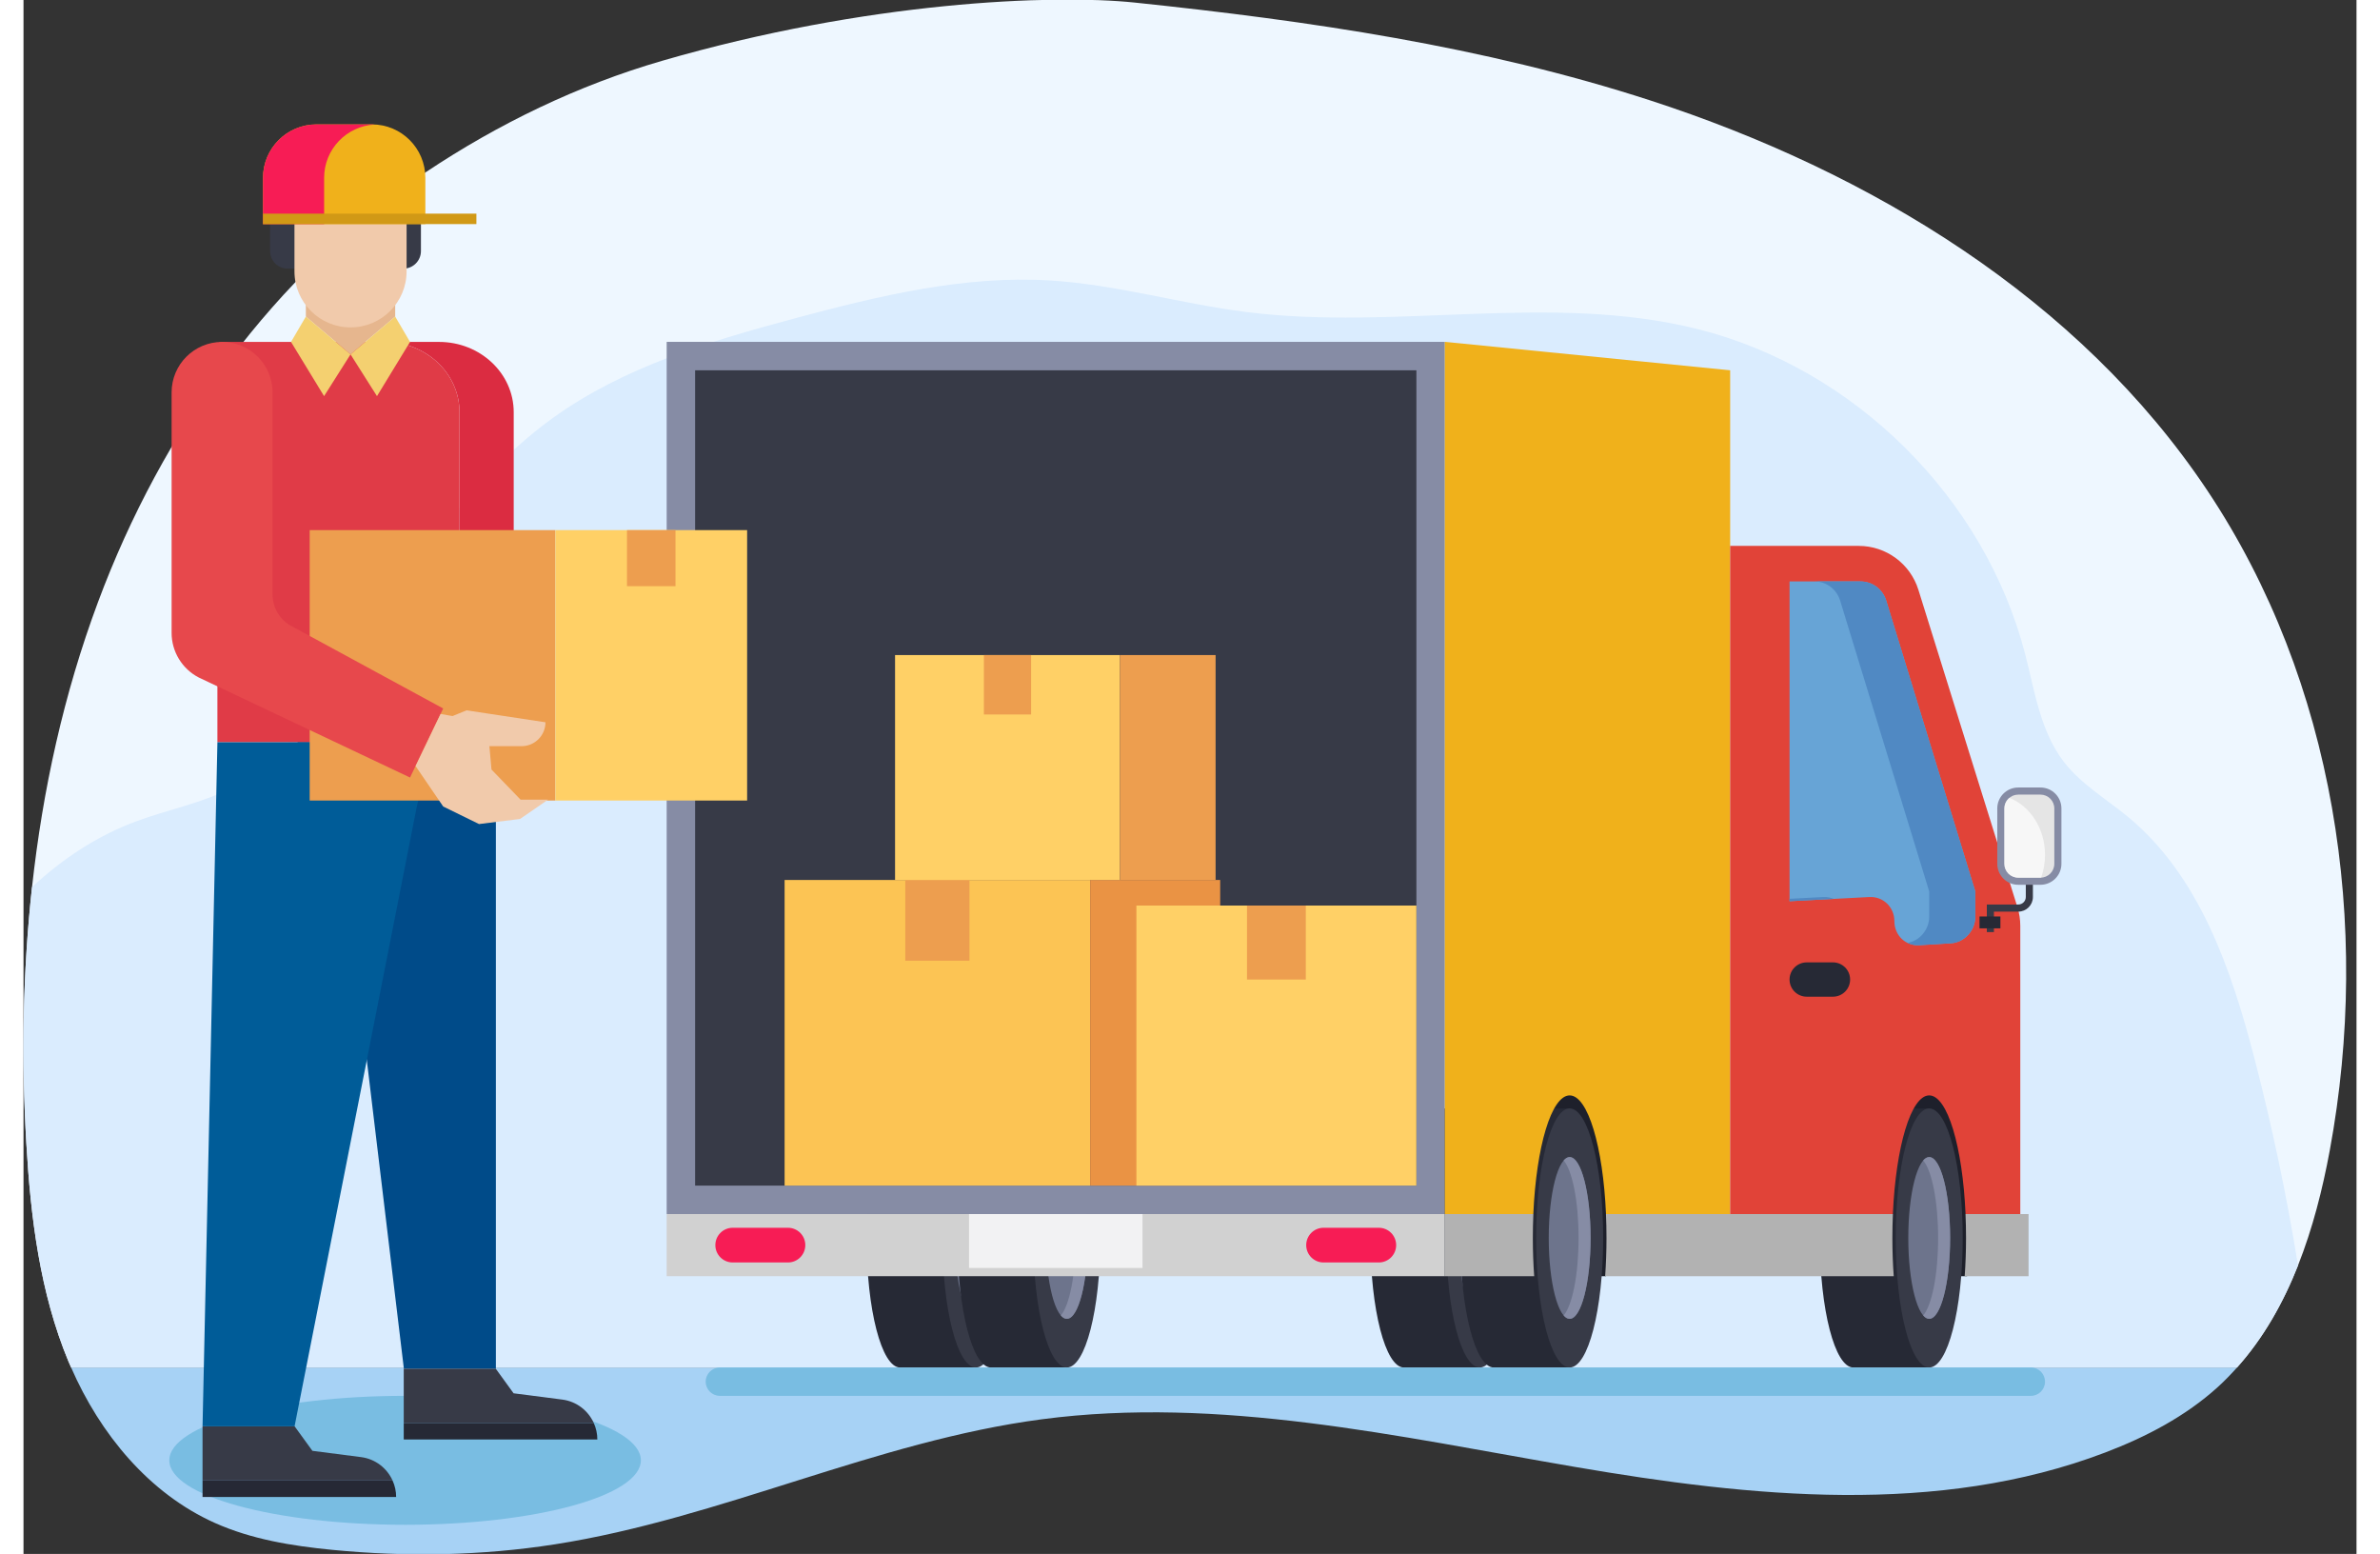<svg width="576" height="376" version="1.1" id="Layer_1" xmlns="http://www.w3.org/2000/svg" xmlns:xlink="http://www.w3.org/1999/xlink" x="0px" y="0px"
	 viewBox="0 0 904 602" style="enable-background:new 0 0 904 602;" xml:space="preserve">
<rect x="0" y="0" width="904" height="602" fill="#333333" stroke="none"/>
<style type="text/css">
	.st0{fill:#A7D2F5;}
	.st1{fill:#79BDE2;}
	.st2{fill:#EEF7FF;}
	.st3{fill:#DAECFE;}
	.st4{fill:#262935;}
	.st5{fill:#373A47;}
	.st6{fill:#6D748C;}
	.st7{fill:#868CA5;}
	.st8{fill:#FCC454;}
	.st9{fill:#EA9344;}
	.st10{fill:#1E202B;}
	.st11{fill:#F0B11B;}
	.st12{fill:#E14338;}
	.st13{fill:#67A4D6;}
	.st14{fill:#5089C3;}
	.st15{fill:#FFD066;}
	.st16{fill:#ED9E4F;}
	.st17{fill:#D1D1D1;}
	.st18{fill:#B2B2B2;}
	.st19{fill:#F71C55;}
	.st20{fill:#F2F2F3;}
	.st21{fill:#E5E5E5;}
	.st22{opacity:0.7;}
	.st23{fill:#FFFFFF;}
	.st24{fill:#004B89;}
	.st25{fill:#005C98;}
	.st26{fill:#DB2C41;}
	.st27{fill:#E03B47;}
	.st28{fill:#E6B68E;}
	.st29{fill:#F1CAAB;}
	.st30{fill:#D19916;}
	.st31{fill:#F4D070;}
	.st32{fill:#E7484C;}
</style>
<g>
	<g>
		<path class="st0" d="M18.443,529.765c11.208,25.693,30.155,48.789,55.699,60.216
			c14.266,6.382,29.939,8.917,45.494,10.432
			c28.717,2.797,57.797,2.313,86.304-2.147
			c64.214-10.048,124.197-39.935,188.634-48.436
			c68.808-9.077,138.1,6.703,206.505,18.438
			c68.405,11.735,140.715,19.132,205.574-5.572
			c15.843-6.034,31.15-14.035,43.695-25.438c2.609-2.371,5.037-4.892,7.364-7.492
			H18.443z"/>
	</g>
	<g>
		<ellipse class="st1" cx="147.859" cy="565.727" rx="91.361" ry="24.974"/>
	</g>
	<g>
		<path class="st2" d="M893.649,445.641c-2.785,15.066-6.646,30.299-12.315,44.603
			c-5.735,14.503-13.359,28.061-23.619,39.515H18.45
			c-0.348-0.779-0.696-1.542-1.028-2.337C6.366,500.802,2.77,471.697,1.096,442.906
			C-0.827,409.889-0.296,376.574,3.3,343.69c4.127-37.708,12.315-74.885,25.559-110.421
			c24.779-66.548,68.04-127.195,127.095-166.61
			c28.161-18.779,58.973-33.663,91.41-43.078
			C326.675,0.558,398.643-2.343,430.665,1.005
			c67.394,7.061,134.952,16.89,199.594,37.873
			c85.178,27.647,166.295,76.708,215.987,151.212
			C895.522,263.998,909.81,358.308,893.649,445.641z"/>
	</g>
	<g>
		<path class="st3" d="M881.334,490.244c-5.735,14.503-13.359,28.061-23.619,39.515H18.45
			c-0.348-0.779-0.696-1.542-1.028-2.337C6.366,500.802,2.77,471.697,1.096,442.906
			C-0.827,409.889-0.296,376.574,3.3,343.69c11.718-10.956,25.177-19.84,40.227-25.459
			c12.514-4.674,25.94-7.061,37.708-13.392c14.138-7.608,24.763-20.304,34.31-33.232
			c28.144-38.105,50.984-81.83,89.388-109.56
			c27.713-20.022,61.26-29.95,94.261-38.801
			c32.188-8.619,65.188-16.608,98.438-14.603
			c25.774,1.558,50.818,9.066,76.427,12.266
			c57.929,7.243,117.896-7.591,174.549,6.547
			c60.714,15.149,111.349,65.338,126.996,125.936
			c3.729,14.437,5.9,29.951,15,41.752
			c6.745,8.735,16.575,14.436,25.061,21.481
			c27.398,22.774,39.746,58.625,48.713,93.101
			C871.29,436.276,876.959,463.161,881.334,490.244z"/>
	</g>
	<g>
		<path class="st4" d="M534.888,429.405h29.403v100.36h-29.403
			c-7.169,0-12.98-22.466-12.98-50.18
			C521.908,451.871,527.719,429.405,534.888,429.405z"/>
	</g>
	<g>
		<path class="st5" d="M551.31,479.585c0,27.714,5.811,50.18,12.98,50.18
			c7.169,0,12.98-22.466,12.98-50.18c0-27.713-5.812-50.18-12.98-50.18
			C557.122,429.405,551.31,451.872,551.31,479.585z"/>
	</g>
	<g>
		<path class="st6" d="M556.185,479.585c0,17.305,3.629,31.334,8.105,31.334
			c4.477,0,8.105-14.029,8.105-31.334c0-17.305-3.629-31.334-8.105-31.334
			C559.814,448.251,556.185,462.28,556.185,479.585z"/>
	</g>
	<g>
		<path class="st7" d="M567.745,479.585c0-14.18-2.437-26.153-5.78-30.018
			c0.737-0.852,1.517-1.316,2.325-1.316c4.477,0,8.105,14.029,8.105,31.334
			c0,17.305-3.629,31.334-8.105,31.334c-0.808,0-1.588-0.464-2.325-1.316
			C565.308,505.738,567.745,493.764,567.745,479.585z"/>
	</g>
	<g>
		<path class="st4" d="M339.661,429.405h29.403v100.36h-29.403
			c-7.169,0-12.98-22.466-12.98-50.18
			C326.681,451.871,332.493,429.405,339.661,429.405z"/>
	</g>
	<g>
		<path class="st5" d="M356.084,479.585c0,27.714,5.811,50.18,12.98,50.18
			c7.169,0,12.98-22.466,12.98-50.18c0-27.713-5.811-50.18-12.98-50.18
			C361.895,429.405,356.084,451.872,356.084,479.585z"/>
	</g>
	<g>
		<ellipse class="st6" cx="369.064" cy="479.585" rx="8.105" ry="31.334"/>
	</g>
	<g>
		<path class="st7" d="M372.518,479.585c0-14.18-2.437-26.153-5.78-30.018
			c0.737-0.852,1.517-1.316,2.325-1.316c4.477,0,8.105,14.029,8.105,31.334
			c0,17.305-3.629,31.334-8.105,31.334c-0.808,0-1.588-0.464-2.325-1.316
			C370.081,505.738,372.518,493.764,372.518,479.585z"/>
	</g>
	<g>
		<path class="st4" d="M374.874,429.405h29.402v100.36h-29.402
			c-7.169,0-12.98-22.466-12.98-50.18
			C361.893,451.871,367.705,429.405,374.874,429.405z"/>
	</g>
	<g>
		<path class="st5" d="M391.296,479.585c0,27.714,5.811,50.18,12.98,50.18
			c7.169,0,12.98-22.466,12.98-50.18c0-27.713-5.811-50.18-12.98-50.18
			C397.107,429.405,391.296,451.872,391.296,479.585z"/>
	</g>
	<g>
		<ellipse class="st6" cx="404.276" cy="479.585" rx="8.105" ry="31.334"/>
	</g>
	<g>
		<path class="st7" d="M407.73,479.585c0-14.18-2.437-26.153-5.78-30.018
			c0.737-0.852,1.517-1.316,2.325-1.316c4.477,0,8.105,14.029,8.105,31.334
			c0,17.305-3.629,31.334-8.105,31.334c-0.808,0-1.588-0.464-2.325-1.316
			C405.293,505.738,407.73,493.764,407.73,479.585z"/>
	</g>
	<g>
		
			<rect x="249.222" y="132.433" transform="matrix(-1 -1.224647e-16 1.224647e-16 -1 799.966 602.758)" class="st7" width="301.523" height="337.892"/>
	</g>
	<g>
		
			<rect x="242.054" y="161.636" transform="matrix(-1.836970e-16 1 -1 -1.836970e-16 701.362 -98.603)" class="st5" width="315.858" height="279.487"/>
	</g>
	<g>
		
			<rect x="294.914" y="340.902" transform="matrix(-1 -1.224647e-16 1.224647e-16 -1 708.234 800.21)" class="st8" width="118.405" height="118.405"/>
	</g>
	<g>
		<rect x="413.32" y="340.902" class="st9" width="50.376" height="118.405"/>
	</g>
	<g>
		<polygon class="st10" points="753.08,494.393 722.826,494.393 722.826,409.758 754.362,409.758 
			763.303,475.553 		"/>
	</g>
	<g>
		<polygon class="st10" points="613.195,494.393 585.032,494.393 585.032,409.758 614.389,409.758 
			622.712,475.553 		"/>
	</g>
	<g>
		<path class="st4" d="M709.03,429.405h29.403v100.36h-29.403
			c-7.169,0-12.98-22.466-12.98-50.18
			C696.05,451.871,701.861,429.405,709.03,429.405z"/>
	</g>
	<g>
		<ellipse class="st5" cx="738.432" cy="479.585" rx="12.98" ry="50.18"/>
	</g>
	<g>
		<ellipse class="st6" cx="738.432" cy="479.585" rx="8.105" ry="31.334"/>
	</g>
	<g>
		<path class="st7" d="M741.887,479.585c0-14.18-2.437-26.153-5.78-30.018
			c0.737-0.852,1.517-1.316,2.325-1.316c4.477,0,8.105,14.029,8.105,31.334
			c0,17.305-3.629,31.334-8.105,31.334c-0.808,0-1.589-0.464-2.325-1.316
			C739.45,505.738,741.887,493.764,741.887,479.585z"/>
	</g>
	<g>
		<path class="st4" d="M569.711,429.405h29.403v100.36h-29.403
			c-7.169,0-12.98-22.466-12.98-50.18
			C556.731,451.871,562.542,429.405,569.711,429.405z"/>
	</g>
	<g>
		<path class="st5" d="M586.133,479.585c0,27.714,5.812,50.18,12.98,50.18
			c7.168,0,12.98-22.466,12.98-50.18c0-27.713-5.812-50.18-12.98-50.18
			C591.945,429.405,586.133,451.872,586.133,479.585z"/>
	</g>
	<g>
		<path class="st11" d="M661.302,143.45v326.875h-48.107
			c-1.14-26.09-7.009-45.966-14.082-45.966c-7.073,0-12.942,19.876-14.082,45.966
			h-34.288V132.433L661.302,143.45z"/>
	</g>
	<g>
		<path class="st6" d="M591.008,479.585c0,17.305,3.629,31.334,8.105,31.334
			c4.476,0,8.105-14.029,8.105-31.334c0-17.305-3.629-31.334-8.105-31.334
			C594.637,448.251,591.008,462.28,591.008,479.585z"/>
	</g>
	<g>
		<path class="st7" d="M602.568,479.585c0-14.18-2.437-26.153-5.78-30.018
			c0.737-0.852,1.517-1.316,2.325-1.316c4.477,0,8.105,14.029,8.105,31.334
			c0,17.305-3.629,31.334-8.105,31.334c-0.808,0-1.588-0.464-2.325-1.316
			C600.131,505.738,602.568,493.764,602.568,479.585z"/>
	</g>
	<g>
		<path class="st12" d="M711.113,211.48c10.599,0,19.968,6.891,23.126,17.008l38.385,122.986
			c0.729,2.336,1.1,4.77,1.1,7.218v111.633h-21.21
			c-1.14-26.09-7.008-45.966-14.081-45.966c-7.073,0-12.942,19.876-14.082,45.966
			H661.302V211.48H711.113z"/>
	</g>
	<g>
		<path class="st13" d="M684.318,225.252h27.494c4.606,0,8.608,2.995,9.973,7.45
			l34.502,112.657v9.749c0,5.384-4.223,10.005-9.454,10.324l-12.26,0.746
			c-5.311,0.323-9.634-3.838-9.634-9.296c0-5.457-4.34-9.654-9.715-9.373
			l-30.907,1.618V225.252z"/>
	</g>
	<g>
		<g>
			<path class="st14" d="M738.432,355.107v-9.749l-34.502-112.657
				c-1.365-4.454-5.367-7.45-9.973-7.45h17.855c4.606,0,8.608,2.995,9.973,7.45
				l34.502,112.657v9.749c0,5.384-4.223,10.005-9.454,10.324l-12.26,0.746
				c-1.63,0.099-3.164-0.227-4.512-0.881
				C734.78,364.454,738.432,360.113,738.432,355.107z"/>
		</g>
		<g>
			<path class="st14" d="M697.37,347.508c1.472-0.077,2.86,0.191,4.109,0.72
				l-17.161,0.899v-0.935L697.37,347.508z"/>
		</g>
	</g>
	<g>
		<path class="st4" d="M690.963,372.826h10.176c3.67,0,6.645,2.975,6.645,6.645l0,0
			c0,3.67-2.975,6.645-6.645,6.645h-10.176c-3.67,0-6.645-2.975-6.645-6.645l0,0
			C684.318,375.801,687.293,372.826,690.963,372.826z"/>
	</g>
	<g>
		
			<rect x="431.234" y="350.816" transform="matrix(-1 -1.224647e-16 1.224647e-16 -1 970.96 810.124)" class="st15" width="108.492" height="108.492"/>
	</g>
	<g>
		
			<rect x="474.086" y="350.816" transform="matrix(-1 -1.224647e-16 1.224647e-16 -1 970.96 730.287)" class="st16" width="22.788" height="28.655"/>
	</g>
	<g>
		
			<rect x="341.682" y="340.902" transform="matrix(-1 -1.224647e-16 1.224647e-16 -1 708.234 713.078)" class="st16" width="24.87" height="31.273"/>
	</g>
	<g>
		
			<rect x="337.714" y="253.77" transform="matrix(-1 -1.224647e-16 1.224647e-16 -1 762.56 594.673)" class="st15" width="87.133" height="87.132"/>
	</g>
	<g>
		<rect x="424.846" y="253.77" class="st16" width="37.071" height="87.132"/>
	</g>
	<g>
		
			<rect x="372.129" y="253.77" transform="matrix(-1 -1.224647e-16 1.224647e-16 -1 762.56 530.553)" class="st16" width="18.302" height="23.013"/>
	</g>
	<g>
		
			<rect x="249.222" y="470.325" transform="matrix(-1 -1.224647e-16 1.224647e-16 -1 799.966 964.718)" class="st17" width="301.523" height="24.068"/>
	</g>
	<g>
		<path class="st18" d="M752.705,479.585c0-3.157-0.073-6.247-0.204-9.26h24.428v24.068
			h-24.748C752.519,489.679,752.705,484.717,752.705,479.585z"/>
	</g>
	<g>
		<path class="st18" d="M612.861,494.393c0.339-4.714,0.524-9.676,0.524-14.808
			c0-3.157-0.072-6.247-0.204-9.26h111.183c-0.132,3.012-0.204,6.103-0.204,9.26
			c0,5.132,0.185,10.094,0.524,14.808H612.861z"/>
	</g>
	<g>
		<path class="st18" d="M585.046,470.325c-0.132,3.012-0.204,6.103-0.204,9.26
			c0,5.132,0.185,10.094,0.524,14.808h-34.621v-24.068H585.046z"/>
	</g>
	<g>
		<g>
			<path class="st19" d="M503.751,475.639h21.413c3.711,0,6.72,3.009,6.72,6.72
				c0,3.711-3.008,6.72-6.72,6.72h-21.413c-3.711,0-6.72-3.009-6.72-6.72
				C497.032,478.648,500.04,475.639,503.751,475.639z"/>
		</g>
		<g>
			<path class="st19" d="M274.802,475.639h21.412c3.712,0,6.72,3.009,6.72,6.72
				c0,3.711-3.008,6.72-6.72,6.72h-21.412c-3.712,0-6.72-3.009-6.72-6.72
				C268.082,478.648,271.091,475.639,274.802,475.639z"/>
		</g>
	</g>
	<g>
		
			<rect x="366.373" y="470.325" transform="matrix(-1 -1.224647e-16 1.224647e-16 -1 799.966 961.523)" class="st20" width="67.221" height="20.872"/>
	</g>
	<g>
		<g>
			<path class="st5" d="M760.754,361.086h2.755v-7.924h9.44
				c3.123,0,5.664-2.541,5.664-5.665v-6.594h-2.754v6.594
				c0,1.604-1.305,2.91-2.909,2.91h-12.194V361.086z"/>
		</g>
	</g>
	<g>
		<path class="st7" d="M781.552,342.762c4.473,0,8.113-3.64,8.113-8.113v-21.458
			c0-4.473-3.639-8.113-8.113-8.113h-8.633c-4.473,0-8.111,3.639-8.111,8.113
			v21.458c0,4.473,3.638,8.113,8.111,8.113H781.552z"/>
	</g>
	<g>
		<path class="st21" d="M772.919,307.833h8.633c2.959,0,5.358,2.398,5.358,5.358v21.459
			c0,2.959-2.399,5.358-5.358,5.358h-8.633c-2.959,0-5.358-2.399-5.358-5.358
			v-21.459C767.561,310.231,769.96,307.833,772.919,307.833z"/>
	</g>
	<g class="st22">
		<path class="st23" d="M772.919,340.007c-2.959,0-5.358-2.399-5.358-5.358v-21.459
			c0-1.651,0.763-3.11,1.937-4.092c8.027,3.138,13.808,11.834,13.808,22.095
			c0,3.111-0.541,6.074-1.504,8.788c-0.085,0.004-0.164,0.025-0.25,0.025H772.919z"/>
	</g>
	<g>
		
			<rect x="757.926" y="355.043" transform="matrix(-1 -1.224647e-16 1.224647e-16 -1 1523.95 714.685)" class="st4" width="8.097" height="4.599"/>
	</g>
	<g>
		<path class="st5" d="M147.21,104.068h-44.872c-3.75,0-6.789-3.04-6.789-6.789V65.532
			h58.451v31.746C153.999,101.028,150.96,104.068,147.21,104.068z"/>
	</g>
	<g>
		<polygon class="st24" points="183.04,287.475 183.04,530.245 147.391,530.245 133.026,410.679 
			106.192,287.475 		"/>
	</g>
	<g>
		<path class="st5" d="M130.803,564.485l-18.859-2.432l-6.903-9.519H69.376v21.017h73.633
			C140.845,568.749,136.323,565.197,130.803,564.485z"/>
	</g>
	<g>
		<path class="st4" d="M69.376,573.552v6.388h75.016c0-2.269-0.501-4.43-1.383-6.388
			H69.376z"/>
	</g>
	<g>
		<path class="st5" d="M208.765,542.195l-18.86-2.431l-6.903-9.519h-35.664v21.016h73.633
			C218.807,546.459,214.285,542.907,208.765,542.195z"/>
	</g>
	<g>
		<path class="st4" d="M147.337,551.261v6.388h75.016c0-2.27-0.501-4.43-1.383-6.388
			H147.337z"/>
	</g>
	<g>
		<polygon class="st25" points="75.142,287.475 69.376,552.535 105.04,552.535 152.407,312.438 
			158.49,287.475 		"/>
	</g>
	<g>
		<path class="st26" d="M189.949,159.676v127.792h-21.005V159.676
			c0-15.033-12.963-27.216-28.959-27.216h21.022
			C176.986,132.46,189.949,144.643,189.949,159.676z"/>
	</g>
	<g>
		<path class="st27" d="M168.944,159.676v127.792H75.135v-153.632
			c0-0.762,0.653-1.376,1.464-1.376h63.385
			C155.981,132.46,168.944,144.643,168.944,159.676z"/>
	</g>
	<g>
		<rect x="110.891" y="205.365" class="st16" width="95.198" height="104.764"/>
	</g>
	<g>
		
			<rect x="206.089" y="205.365" transform="matrix(-1 -1.224647e-16 1.224647e-16 -1 486.479 515.494)" class="st15" width="74.301" height="104.764"/>
	</g>
	<g>
		<polygon class="st28" points="109.408,100.104 109.408,122.651 126.717,137.281 144.026,122.651 
			144.026,110.947 		"/>
	</g>
	<g>
		<path class="st29" d="M104.992,60.536v44.571c0,11.998,9.727,21.725,21.725,21.725
			c11.999,0,21.726-9.727,21.726-21.725v-44.571H104.992z"/>
	</g>
	<g>
		<path class="st11" d="M135.006,48.194h-21.5c-11.435,0-20.704,9.27-20.704,20.704v17.917
			h62.909v-17.917C155.71,57.463,146.44,48.194,135.006,48.194z"/>
	</g>
	<g>
		<path class="st19" d="M136.097,48.249c-0.363-0.019-0.723-0.055-1.091-0.055h-21.5
			c-11.435,0-20.704,9.27-20.704,20.704v17.917h23.683v-17.917
			C116.484,57.832,125.173,48.82,136.097,48.249z"/>
	</g>
	<g>
		<rect x="92.801" y="82.764" class="st30" width="82.686" height="4.051"/>
	</g>
	<g>
		<g>
			<polygon class="st31" points="109.408,122.651 126.717,137.281 116.467,153.46 
				103.66,132.461 			"/>
		</g>
		<g>
			<polygon class="st31" points="144.026,122.651 126.717,137.281 136.967,153.46 149.773,132.461 
							"/>
		</g>
	</g>
	<g>
		<path class="st32" d="M57.386,152.019v93.146c0,7.274,4.053,13.942,10.51,17.291
			l81.878,38.757l12.85-26.748l-59.507-32.322
			c-4.112-2.539-6.616-7.028-6.616-11.861v-78.263
			c0-10.801-8.756-19.557-19.557-19.557l0,0
			C66.142,132.461,57.386,141.217,57.386,152.019z"/>
	</g>
	<g>
		<path class="st29" d="M151.914,296.758l10.71,15.681l13.885,6.801l15.891-1.971
			l10.863-7.484h-10.661l-11.265-11.667l-0.805-9.052h12.472
			c5.111,0,9.253-4.143,9.253-9.253l0,0l-30.576-4.627l-5.431,2.213l-4.645-0.813
			L151.914,296.758z"/>
	</g>
	<g>
		<rect x="233.838" y="205.365" class="st16" width="18.804" height="21.724"/>
	</g>
	<g>
		<path class="st1" d="M777.812,529.765H269.836c-3.035,0-5.494,2.46-5.494,5.494
			c0,3.034,2.46,5.494,5.494,5.494h507.977c3.035,0,5.494-2.46,5.494-5.494
			C783.306,532.224,780.847,529.765,777.812,529.765z"/>
	</g>
</g>
</svg>
